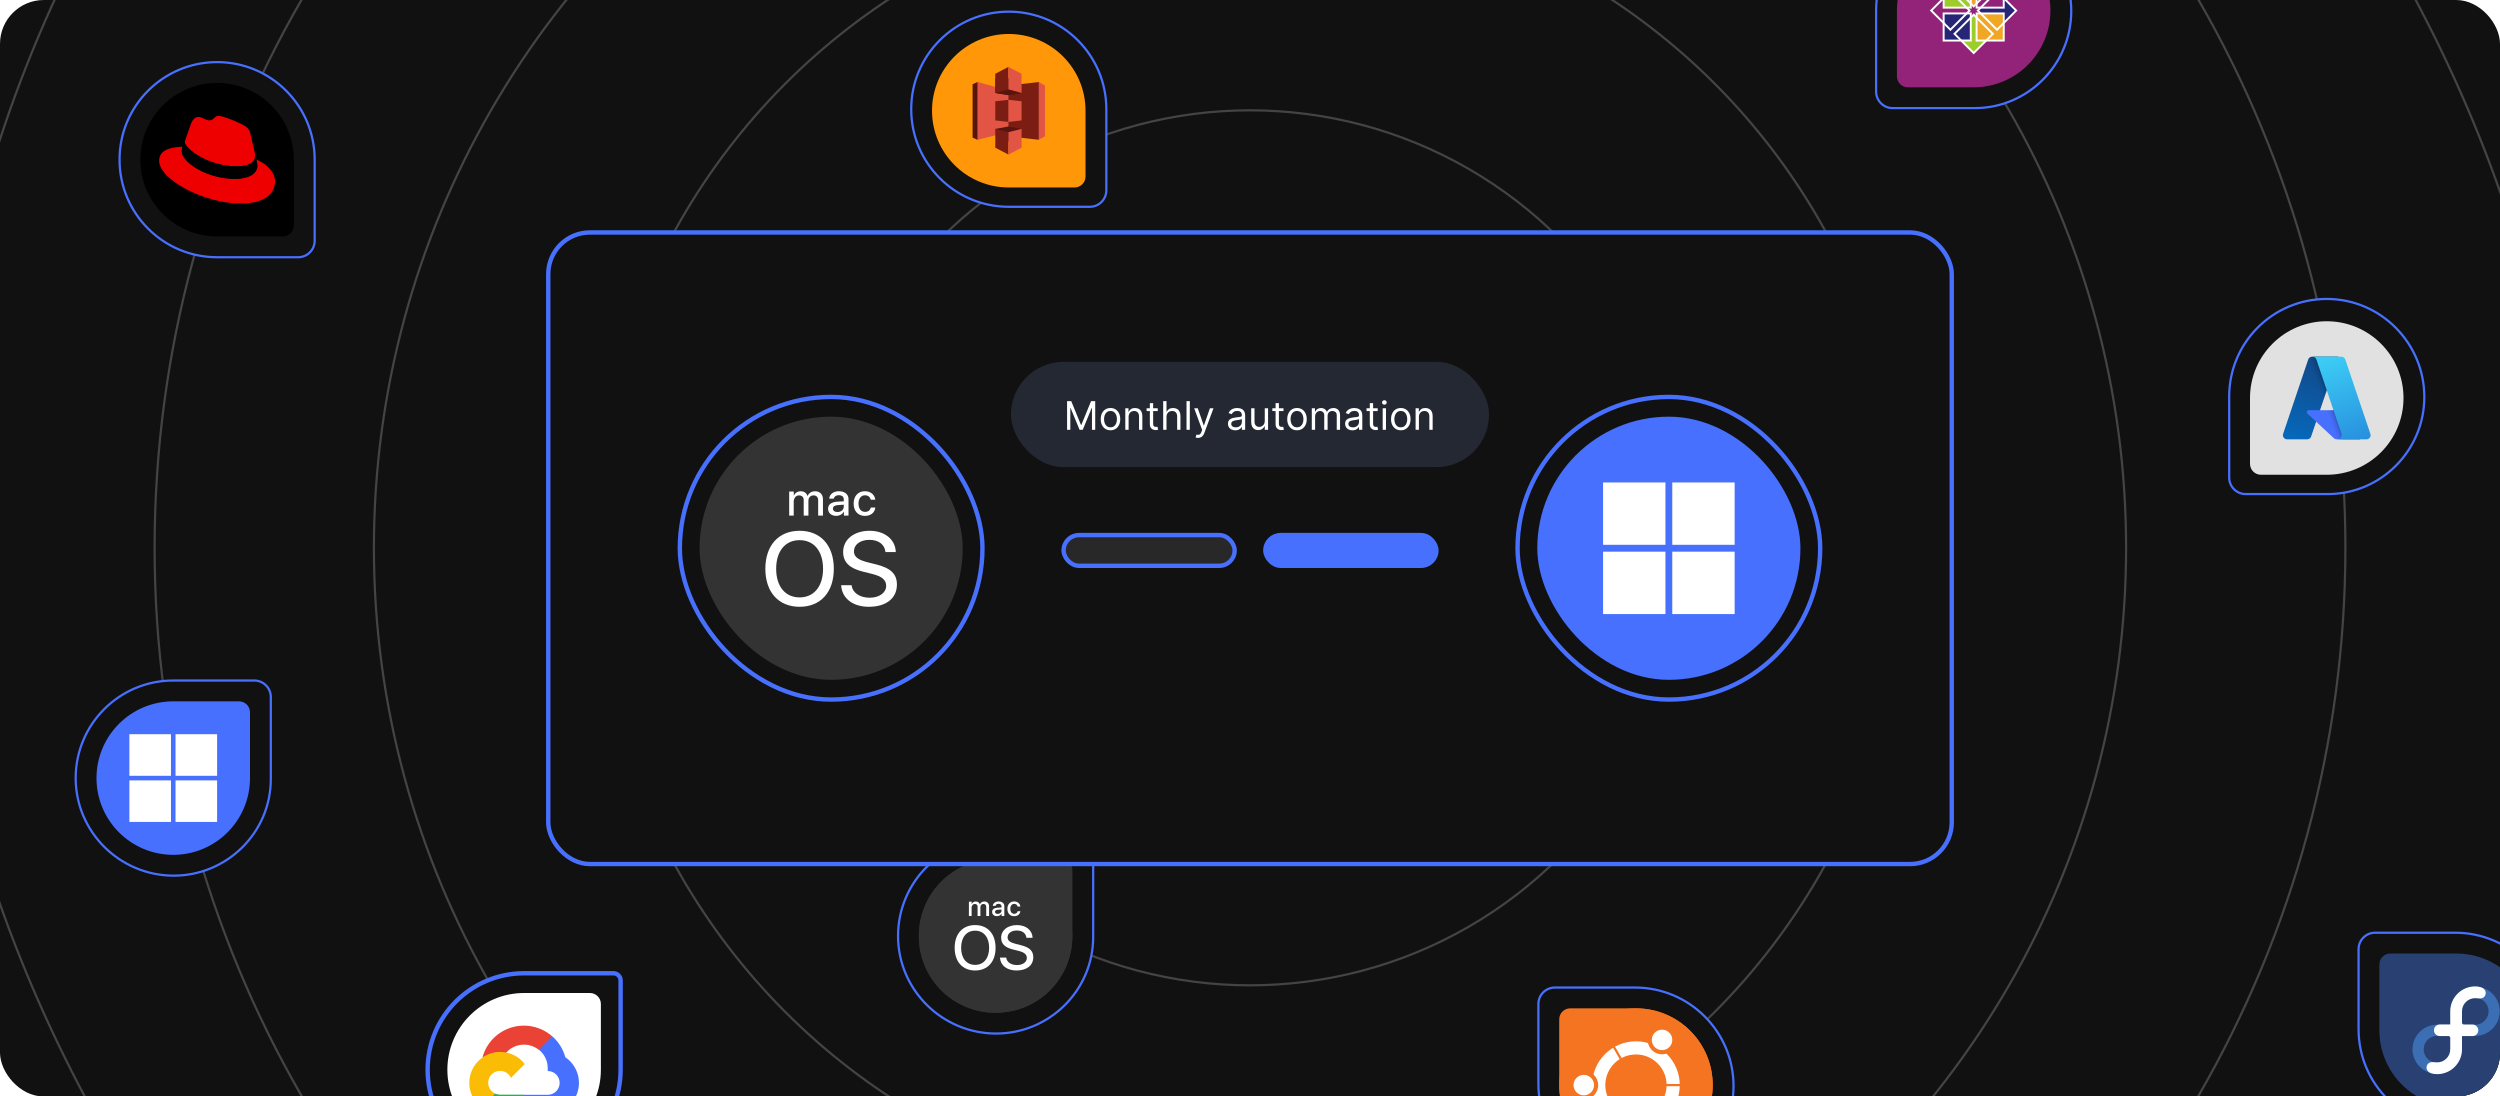<svg width="1140" height="500" viewBox="0 0 1140 500" fill="none" xmlns="http://www.w3.org/2000/svg">
<g clip-path="url(#clip0_2517_3043)">
<rect width="1140" height="500" rx="20" fill="#111111"/>
<rect x="-29.5" y="-349.691" width="1199" height="1199" rx="599.5" stroke="#444444"/>
<circle cx="570" cy="249.809" r="499.5" stroke="#444444"/>
<circle cx="570" cy="249.809" r="399.5" stroke="#444444"/>
<circle cx="570" cy="249.809" r="299.5" stroke="#444444"/>
<circle cx="570" cy="249.809" r="199.5" stroke="#444444"/>
<circle cx="570" cy="249.809" r="99.5" stroke="#444444"/>
<path d="M54.51 72.809C54.51 48.237 74.429 28.319 99 28.319C123.571 28.319 143.49 48.237 143.49 72.809V109.773C143.49 113.929 140.121 117.299 135.964 117.299H99C74.429 117.299 54.51 97.38 54.51 72.809Z" fill="#111111"/>
<path d="M54.51 72.809C54.51 48.237 74.429 28.319 99 28.319C123.571 28.319 143.49 48.237 143.49 72.809V109.773C143.49 113.929 140.121 117.299 135.964 117.299H99C74.429 117.299 54.51 97.38 54.51 72.809Z" stroke="#4770FF" stroke-width="1.02"/>
<path d="M64 72.809C64 53.479 79.67 37.809 99 37.809C118.33 37.809 134 53.479 134 72.809V102.809C134 105.57 131.761 107.809 129 107.809H99C79.67 107.809 64 92.139 64 72.809Z" fill="black"/>
<path d="M107.848 75.864C111.32 75.864 116.348 75.142 116.348 71.003C116.348 70.686 116.32 70.37 116.265 70.059L114.209 61.059C113.737 59.086 113.32 58.17 109.848 56.447C107.154 55.059 101.293 52.809 99.543 52.809C97.904 52.809 97.431 54.892 95.515 54.892C93.654 54.892 92.293 53.336 90.543 53.336C88.876 53.336 87.793 54.475 86.959 56.809C86.959 56.809 84.626 63.392 84.32 64.364C84.274 64.536 84.256 64.714 84.265 64.892C84.237 67.448 94.32 75.836 107.848 75.864ZM116.876 72.698C117.348 74.975 117.348 75.225 117.348 75.503C117.348 79.392 112.987 81.559 107.237 81.559C94.237 81.559 82.876 73.948 82.876 68.92C82.875 68.222 83.016 67.532 83.293 66.892C78.626 67.114 72.57 67.948 72.57 73.281C72.57 82.031 93.293 92.809 109.681 92.809C122.265 92.809 125.431 87.114 125.431 82.614C125.431 79.086 122.376 75.086 116.876 72.698Z" fill="#EE0000"/>
<path d="M116.883 72.695C117.355 74.972 117.355 75.222 117.355 75.5C117.355 79.389 112.994 81.556 107.244 81.556C94.244 81.556 82.883 73.945 82.883 68.917C82.882 68.22 83.023 67.529 83.299 66.889L84.327 64.361C84.281 64.533 84.263 64.711 84.272 64.889C84.272 67.445 94.355 75.834 107.855 75.834C111.327 75.834 116.355 75.111 116.355 70.972C116.355 70.656 116.327 70.34 116.272 70.028L116.883 72.695Z" fill="black"/>
<path d="M34.51 354.809C34.51 330.237 54.429 310.319 79 310.319H115.964C120.121 310.319 123.49 313.688 123.49 317.844V355.254C123.49 379.576 103.552 399.299 79.224 399.299C54.649 399.299 34.51 379.376 34.51 354.809Z" fill="#111111"/>
<path d="M34.51 354.809C34.51 330.237 54.429 310.319 79 310.319H115.964C120.121 310.319 123.49 313.688 123.49 317.844V355.254C123.49 379.576 103.552 399.299 79.224 399.299C54.649 399.299 34.51 379.376 34.51 354.809Z" stroke="#4770FF" stroke-width="1.02"/>
<path d="M44 354.809C44 335.479 59.67 319.809 79 319.809H109C111.761 319.809 114 322.047 114 324.809V354.809C114 374.139 98.33 389.809 79 389.809C59.67 389.809 44 374.139 44 354.809Z" fill="#4770FF"/>
<path d="M59 334.809H77.962V353.762H59V334.809ZM80.038 334.809H99V353.762H80.038V334.809ZM59 355.847H77.962V374.809H59V355.847ZM80.038 355.847H99V374.809H80.038" fill="white"/>
<path d="M701.51 457.844C701.51 453.688 704.879 450.319 709.036 450.319H745.554C770.372 450.319 790.49 470.437 790.49 495.254C790.49 519.579 770.771 539.299 746.446 539.299C721.628 539.299 701.51 519.18 701.51 494.363V457.844Z" fill="#111111"/>
<path d="M701.51 457.844C701.51 453.688 704.879 450.319 709.036 450.319H745.554C770.372 450.319 790.49 470.437 790.49 495.254C790.49 519.579 770.771 539.299 746.446 539.299C721.628 539.299 701.51 519.18 701.51 494.363V457.844Z" stroke="#4770FF" stroke-width="1.02"/>
<path d="M711 464.809C711 462.047 713.239 459.809 716 459.809H746C765.33 459.809 781 475.479 781 494.809C781 514.139 765.33 529.809 746 529.809C726.67 529.809 711 514.139 711 494.809V464.809Z" fill="#F47421"/>
<path d="M746 529.809C765.33 529.809 781 514.139 781 494.809C781 475.479 765.33 459.809 746 459.809C726.67 459.809 711 475.479 711 494.809C711 514.139 726.67 529.809 746 529.809Z" fill="#F47421"/>
<path d="M745.998 511.782C755.373 511.782 762.973 504.182 762.973 494.807C762.973 485.432 755.373 477.832 745.998 477.832C736.623 477.832 729.023 485.432 729.023 494.807C729.023 504.182 736.623 511.782 745.998 511.782Z" stroke="white" stroke-width="6"/>
<path d="M722.203 501.371C725.828 501.371 728.766 498.433 728.766 494.809C728.766 491.184 725.828 488.246 722.203 488.246C718.579 488.246 715.641 491.184 715.641 494.809C715.641 498.433 718.579 501.371 722.203 501.371Z" fill="#F47421"/>
<path d="M759.227 494.809H767.004H759.227Z" fill="black"/>
<path d="M759.227 494.809H767.004" stroke="#F47421" stroke-width="1.02"/>
<path d="M722.204 499.482C724.784 499.482 726.876 497.39 726.876 494.809C726.876 492.229 724.784 490.137 722.204 490.137C719.623 490.137 717.531 492.229 717.531 494.809C717.531 497.39 719.623 499.482 722.204 499.482Z" fill="white"/>
<path d="M752.211 470.916C750.399 474.055 751.475 478.068 754.613 479.88C757.752 481.693 761.766 480.617 763.578 477.478C765.39 474.339 764.315 470.326 761.176 468.514C758.037 466.701 754.024 467.777 752.211 470.916Z" fill="#F47421"/>
<path d="M753.844 471.86C752.554 474.095 753.32 476.953 755.555 478.243C757.789 479.533 760.647 478.768 761.937 476.533C763.227 474.298 762.462 471.44 760.227 470.15C757.992 468.86 755.135 469.626 753.844 471.86Z" fill="white"/>
<path d="M739.391 483.357L735.502 476.622L739.391 483.357Z" fill="black"/>
<path d="M739.391 483.357L735.502 476.622" stroke="#F47421" stroke-width="1.02"/>
<path d="M855.51 4.809C855.51 -19.763 875.429 -39.681 900 -39.681C924.568 -39.681 944.49 -19.542 944.49 5.032C944.49 29.361 924.767 49.299 900.446 49.299H863.036C858.879 49.299 855.51 45.929 855.51 41.773V4.809Z" fill="#111111"/>
<path d="M855.51 4.809C855.51 -19.763 875.429 -39.681 900 -39.681C924.568 -39.681 944.49 -19.542 944.49 5.032C944.49 29.361 924.767 49.299 900.446 49.299H863.036C858.879 49.299 855.51 45.929 855.51 41.773V4.809Z" stroke="#4770FF" stroke-width="1.02"/>
<path d="M865 4.809C865 -14.521 880.67 -30.191 900 -30.191C919.33 -30.191 935 -14.521 935 4.809C935 24.139 919.33 39.809 900 39.809H870C867.239 39.809 865 37.57 865 34.809V4.809Z" fill="#932279"/>
<path d="M896.848 3.349L898.295 4.787L896.848 6.226H886.664V11.019L880.453 4.787L886.664 -1.339V3.349H896.848ZM901.325 -8.891H913.699V3.484H901.325V-8.891Z" fill="#932279"/>
<path d="M901.459 1.657L900.021 3.103L898.582 1.657V-8.528H893.789L900.021 -14.738L906.147 -8.528H901.459V1.657ZM901.324 6.133H913.698V18.508H901.324V6.133Z" fill="#EFA724"/>
<path d="M903.148 6.27L901.701 4.831L903.148 3.393H913.332V-1.4L919.543 4.831L913.332 10.958V6.27H903.148ZM886.297 6.135H898.671V18.509H886.297V6.135Z" fill="#262577"/>
<path d="M898.536 7.96L899.975 6.513L901.413 7.96V18.145H906.206L899.975 24.355L893.848 18.145H898.536V7.96ZM886.297 -8.891H898.671V3.484H886.297V-8.891Z" fill="#9CCD2A"/>
<path d="M885.859 -9.334H899.118V3.924H885.859V-9.334ZM886.743 3.04H898.234V-8.45H886.743V3.04ZM900.885 -9.334H914.144V3.924H900.885V-9.334ZM901.769 3.04H913.26V-8.45H901.769V3.04ZM900.885 5.692H914.144V18.951H900.885V5.692ZM901.769 18.066H913.26V6.576H901.769V18.066ZM885.859 5.692H899.118V18.951H885.859V5.692ZM886.743 18.066H898.234V6.576H886.743V18.066Z" fill="white"/>
<path d="M889.375 14.184L880 4.809L889.375 -4.566L898.75 4.809L889.375 14.184ZM881.25 4.809L889.375 12.934L897.5 4.809L889.375 -3.316L881.25 4.809ZM900 3.559L890.625 -5.816L900 -15.191L909.375 -5.816L900 3.559ZM891.875 -5.816L900 2.309L908.125 -5.816L900 -13.941L891.875 -5.816ZM910.625 14.184L901.25 4.809L910.625 -4.566L920 4.809L910.625 14.184ZM902.5 4.809L910.625 12.934L918.75 4.809L910.625 -3.316L902.5 4.809ZM900 24.809L890.625 15.434L900 6.059L909.375 15.434L900 24.809ZM891.875 15.434L900 23.558L908.125 15.434L900 7.309L891.875 15.434Z" fill="white"/>
<path d="M1075.51 432.844C1075.51 428.688 1078.88 425.319 1083.04 425.319H1119.55C1144.37 425.319 1164.49 445.437 1164.49 470.254C1164.49 494.579 1144.77 514.299 1120.45 514.299C1095.63 514.299 1075.51 494.18 1075.51 469.363V432.844Z" fill="#111111"/>
<path d="M1075.51 432.844C1075.51 428.688 1078.88 425.319 1083.04 425.319H1119.55C1144.37 425.319 1164.49 445.437 1164.49 470.254C1164.49 494.579 1144.77 514.299 1120.45 514.299C1095.63 514.299 1075.51 494.18 1075.51 469.363V432.844Z" stroke="#4770FF" stroke-width="1.02"/>
<path d="M1085 439.809C1085 437.047 1087.24 434.809 1090 434.809H1120C1139.33 434.809 1155 450.479 1155 469.809C1155 489.139 1139.33 504.809 1120 504.809C1100.67 504.809 1085 489.139 1085 469.809V439.809Z" fill="#294172"/>
<path d="M1111.34 469.801H1120.02V478.483C1120.02 483.276 1116.13 487.165 1111.34 487.165C1106.55 487.165 1102.66 483.276 1102.66 478.483C1102.66 473.69 1106.55 469.801 1111.34 469.801Z" stroke="#3C6EB4" stroke-width="5.1"/>
<path d="M1128.66 469.816H1119.98V461.134C1119.98 456.341 1123.87 452.452 1128.66 452.452C1133.45 452.452 1137.34 456.341 1137.34 461.134C1137.34 465.927 1133.45 469.816 1128.66 469.816Z" stroke="#3C6EB4" stroke-width="5.1"/>
<path d="M1122.67 467.156V478.47C1122.67 484.731 1117.6 489.808 1111.34 489.808C1110.39 489.808 1109.71 489.701 1108.83 489.471C1107.55 489.136 1106.5 488.084 1106.5 486.861C1106.5 485.383 1107.57 484.308 1109.18 484.308C1109.94 484.308 1110.22 484.455 1111.34 484.455C1114.64 484.455 1117.31 481.781 1117.32 478.48V473.279C1117.32 472.813 1116.94 472.436 1116.47 472.436L1112.54 472.435C1111.08 472.435 1109.89 471.267 1109.89 469.798C1109.89 468.32 1111.09 467.156 1112.57 467.156" fill="white"/>
<path d="M1117.32 472.461V461.147C1117.32 454.886 1122.4 449.809 1128.66 449.809C1129.61 449.809 1130.28 449.916 1131.16 450.146C1132.44 450.482 1133.49 451.533 1133.49 452.756C1133.49 454.234 1132.42 455.309 1130.82 455.309C1130.05 455.309 1129.78 455.162 1128.66 455.162C1125.36 455.162 1122.68 457.836 1122.67 461.138V466.338C1122.67 466.804 1123.05 467.181 1123.52 467.181L1127.45 467.182C1128.91 467.182 1130.1 468.351 1130.1 469.819C1130.1 471.297 1128.9 472.461 1127.42 472.461" fill="white"/>
<path d="M409.51 426.809C409.51 402.237 429.429 382.319 454 382.319H490.964C495.121 382.319 498.49 385.688 498.49 389.844V427.254C498.49 451.576 478.552 471.299 454.224 471.299C429.649 471.299 409.51 451.376 409.51 426.809Z" fill="#111111"/>
<path d="M409.51 426.809C409.51 402.237 429.429 382.319 454 382.319H490.964C495.121 382.319 498.49 385.688 498.49 389.844V427.254C498.49 451.576 478.552 471.299 454.224 471.299C429.649 471.299 409.51 451.376 409.51 426.809Z" stroke="#4770FF" stroke-width="1.02"/>
<path d="M419 426.809C419 407.479 434.67 391.809 454 391.809H484C486.761 391.809 489 394.047 489 396.809V426.809C489 446.139 473.33 461.809 454 461.809C434.67 461.809 419 446.139 419 426.809Z" fill="#333333"/>
<path d="M489 426.809C489 407.278 473.533 391.809 454 391.809C434.469 391.809 419 407.278 419 426.809C419 446.341 434.469 461.809 454 461.809C473.531 461.809 489 446.341 489 426.809Z" fill="#333333"/>
<path d="M456.693 416.613H456.724V417.706H457.973V413.207C457.973 412.881 457.91 412.586 457.786 412.322C457.661 412.058 457.484 411.833 457.255 411.646C457.026 411.458 456.748 411.316 456.424 411.214C456.101 411.112 455.739 411.062 455.34 411.062C454.97 411.062 454.628 411.113 454.313 411.214C453.999 411.314 453.727 411.455 453.495 411.637C453.262 411.818 453.079 412.031 452.945 412.277C452.81 412.523 452.738 412.791 452.73 413.081H453.957C453.985 412.94 454.038 412.811 454.114 412.697C454.189 412.581 454.286 412.482 454.403 412.4C454.52 412.317 454.655 412.254 454.808 412.21C454.961 412.166 455.128 412.144 455.304 412.144C455.744 412.144 456.083 412.242 456.323 412.439C456.562 412.635 456.682 412.925 456.682 413.303V413.809L454.913 413.911C454.099 413.964 453.478 414.153 453.049 414.477C452.621 414.8 452.406 415.25 452.406 415.826C452.406 416.12 452.46 416.387 452.57 416.627C452.678 416.866 452.831 417.07 453.025 417.24C453.22 417.409 453.453 417.54 453.726 417.633C453.997 417.726 454.295 417.772 454.622 417.772C454.844 417.772 455.06 417.745 455.271 417.691C455.483 417.637 455.678 417.559 455.858 417.459C456.036 417.358 456.197 417.235 456.34 417.093C456.483 416.95 456.6 416.79 456.693 416.613ZM456.194 416.309C456.041 416.441 455.858 416.544 455.649 416.618C455.441 416.691 455.214 416.728 454.973 416.728C454.595 416.728 454.292 416.646 454.068 416.478C453.841 416.312 453.729 416.087 453.729 415.805C453.729 415.515 453.843 415.289 454.071 415.126C454.298 414.964 454.637 414.868 455.089 414.839L456.682 414.73V415.243C456.682 415.46 456.639 415.659 456.552 415.841C456.466 416.022 456.346 416.178 456.194 416.309Z" fill="white"/>
<path d="M465.35 430.958L463.184 430.417C460.545 429.751 459.463 428.889 459.463 427.431C459.463 425.584 461.184 424.307 463.67 424.307C466.171 424.307 467.85 425.571 468.045 427.626H470.863C470.752 424.211 467.865 421.836 463.727 421.836C459.491 421.836 456.519 424.197 456.519 427.599C456.519 430.363 458.199 432.043 461.893 432.959L464.463 433.598C467.1 434.264 468.24 435.237 468.24 436.847C468.24 438.708 466.364 440.069 463.754 440.069C461.032 440.069 459.046 438.708 458.824 436.652H455.977C456.183 440.249 459.157 442.54 463.53 442.54C468.225 442.54 471.168 440.221 471.169 436.499C471.169 433.583 469.475 431.958 465.35 430.958Z" fill="white"/>
<path d="M451.019 417.708V413.238C451.019 412.911 450.968 412.614 450.867 412.348C450.767 412.081 450.623 411.853 450.435 411.665C450.248 411.478 450.023 411.334 449.759 411.231C449.495 411.127 449.203 411.076 448.881 411.076C448.647 411.076 448.425 411.105 448.213 411.163C448.002 411.222 447.807 411.306 447.63 411.417C447.453 411.527 447.296 411.662 447.159 411.818C447.023 411.974 446.912 412.151 446.828 412.349H446.797C446.665 411.938 446.44 411.623 446.123 411.405C445.809 411.186 445.42 411.076 444.961 411.076C444.748 411.076 444.545 411.103 444.351 411.157C444.159 411.211 443.981 411.289 443.82 411.393C443.658 411.496 443.518 411.619 443.395 411.764C443.272 411.908 443.171 412.075 443.095 412.259H443.071V411.148H441.82V417.706H443.057V413.684C443.057 413.471 443.165 413.273 443.231 413.093C443.299 412.911 443.395 412.755 443.518 412.622C443.641 412.49 443.787 412.387 443.958 412.312C444.131 412.237 444.317 412.199 444.518 412.199C444.711 412.199 444.885 412.229 445.041 412.288C445.195 412.346 445.329 412.429 445.437 412.538C445.546 412.647 445.629 412.778 445.687 412.931C445.746 413.084 445.776 413.255 445.776 413.444V417.708H447.062V413.637C447.062 413.427 447.096 413.234 447.165 413.057C447.233 412.88 447.327 412.727 447.449 412.601C447.569 412.474 447.714 412.375 447.881 412.304C448.049 412.234 448.233 412.198 448.434 412.198C448.845 412.198 449.161 412.316 449.381 412.552C449.603 412.787 449.714 413.121 449.714 413.552V417.708L451.019 417.708Z" fill="white"/>
<path d="M444.66 421.836C438.925 421.836 435.328 425.835 435.328 432.195C435.328 438.555 438.925 442.54 444.66 442.54C450.395 442.54 453.978 438.553 453.978 432.195C453.978 425.835 450.395 421.836 444.66 421.836ZM444.66 439.984C440.73 439.984 438.273 436.97 438.273 432.193C438.273 427.403 440.73 424.389 444.66 424.389C448.576 424.389 451.049 427.403 451.047 432.193C451.047 436.97 448.576 439.984 444.66 439.984Z" fill="white"/>
<path d="M461.185 412.781C461.338 412.586 461.522 412.434 461.738 412.328C461.952 412.221 462.194 412.167 462.459 412.167C462.686 412.167 462.887 412.197 463.066 412.26C463.245 412.322 463.401 412.407 463.534 412.517C463.666 412.626 463.773 412.755 463.854 412.904C463.935 413.052 463.992 413.214 464.023 413.386H465.272C465.243 413.073 465.16 412.775 465.019 412.493C464.878 412.211 464.686 411.965 464.444 411.754C464.203 411.542 463.915 411.374 463.578 411.25C463.242 411.125 462.864 411.062 462.446 411.062C461.982 411.062 461.561 411.142 461.183 411.301C460.805 411.46 460.483 411.686 460.215 411.98C459.946 412.274 459.739 412.628 459.593 413.04C459.446 413.454 459.372 413.916 459.375 414.424C459.375 414.944 459.449 415.411 459.595 415.826C459.742 416.241 459.951 416.594 460.221 416.883C460.491 417.172 460.816 417.396 461.194 417.55C461.573 417.705 461.994 417.782 462.462 417.782C462.857 417.782 463.219 417.727 463.549 417.619C463.879 417.511 464.165 417.357 464.41 417.157C464.653 416.958 464.851 416.718 465.004 416.436C465.157 416.154 465.251 415.842 465.287 415.501H464.037C463.956 415.887 463.782 416.181 463.512 416.382C463.242 416.583 462.894 416.683 462.467 416.683C462.206 416.683 461.966 416.631 461.749 416.529C461.531 416.427 461.344 416.279 461.189 416.085C461.033 415.892 460.913 415.656 460.829 415.376C460.744 415.097 460.702 414.779 460.702 414.425C460.702 414.084 460.744 413.773 460.829 413.493C460.913 413.214 461.032 412.976 461.185 412.781Z" fill="white"/>
<path d="M415.51 49.809C415.51 25.237 435.429 5.319 460 5.319C484.571 5.319 504.49 25.237 504.49 49.809V86.773C504.49 90.929 501.121 94.299 496.964 94.299H460C435.429 94.299 415.51 74.38 415.51 49.809Z" fill="#111111"/>
<path d="M415.51 49.809C415.51 25.237 435.429 5.319 460 5.319C484.571 5.319 504.49 25.237 504.49 49.809V86.773C504.49 90.929 501.121 94.299 496.964 94.299H460C435.429 94.299 415.51 74.38 415.51 49.809Z" stroke="#4770FF" stroke-width="1.02"/>
<g filter="url(#filter0_d_2517_3043)">
<path d="M425 49.809C425 30.479 440.67 14.809 460 14.809C479.33 14.809 495 30.479 495 49.809V79.809C495 82.57 492.761 84.809 490 84.809H460C440.67 84.809 425 69.139 425 49.809Z" fill="#FF9709"/>
<path fill-rule="evenodd" clip-rule="evenodd" d="M473.667 36.727L466.75 49.893L473.667 63.059L476.5 61.476V38.31L473.667 36.727Z" fill="#E25444"/>
<path fill-rule="evenodd" clip-rule="evenodd" d="M473.664 36.727L459.831 38.31L452.789 49.893L459.831 61.476L473.664 63.059V36.727Z" fill="#7B1D13"/>
<path fill-rule="evenodd" clip-rule="evenodd" d="M445.75 36.727L443.5 37.727V62.059L445.75 63.059L459.833 49.893L445.75 36.727Z" fill="#58150D"/>
<path fill-rule="evenodd" clip-rule="evenodd" d="M445.719 36.697L459.851 40.623V59.511L445.719 63.067V36.697Z" fill="#E25444"/>
<path fill-rule="evenodd" clip-rule="evenodd" d="M459.86 42.696L453.859 41.733L459.86 34.918L465.846 41.733L459.86 42.696Z" fill="#58150D"/>
<path fill-rule="evenodd" clip-rule="evenodd" d="M465.846 41.733L459.852 42.71L453.859 41.733V34.918" fill="#58150D"/>
<path fill-rule="evenodd" clip-rule="evenodd" d="M459.86 56.992L453.859 58.103L459.86 63.955L465.846 58.103L459.86 56.992Z" fill="#58150D"/>
<path fill-rule="evenodd" clip-rule="evenodd" d="M459.836 29.809L453.836 32.975V41.725L459.854 40.031L459.836 29.809Z" fill="#7B1D13"/>
<path fill-rule="evenodd" clip-rule="evenodd" d="M459.852 44.844L453.859 45.496V54.232L459.852 54.918V44.844Z" fill="#7B1D13"/>
<path fill-rule="evenodd" clip-rule="evenodd" d="M459.852 59.587L453.859 58.084V66.672L459.852 69.809V59.587Z" fill="#7B1D13"/>
<path fill-rule="evenodd" clip-rule="evenodd" d="M465.845 58.084L459.852 59.587V69.809L465.845 66.672V58.084Z" fill="#E25444"/>
<path fill-rule="evenodd" clip-rule="evenodd" d="M459.852 44.844L465.845 45.496V54.232L459.852 54.918V44.844Z" fill="#E25444"/>
<path fill-rule="evenodd" clip-rule="evenodd" d="M459.836 29.809L465.836 32.975V41.725L459.836 40.058V29.809Z" fill="#E25444"/>
</g>
<path d="M1016.51 180.809C1016.51 156.237 1036.43 136.319 1061 136.319C1085.57 136.319 1105.49 156.458 1105.49 181.032C1105.49 205.361 1085.77 225.299 1061.45 225.299H1024.04C1019.88 225.299 1016.51 221.929 1016.51 217.773V180.809Z" fill="#111111"/>
<path d="M1016.51 180.809C1016.51 156.237 1036.43 136.319 1061 136.319C1085.57 136.319 1105.49 156.458 1105.49 181.032C1105.49 205.361 1085.77 225.299 1061.45 225.299H1024.04C1019.88 225.299 1016.51 221.929 1016.51 217.773V180.809Z" stroke="#4770FF" stroke-width="1.02"/>
<g filter="url(#filter1_d_2517_3043)">
<path d="M1026 180.809C1026 161.479 1041.67 145.809 1061 145.809C1080.33 145.809 1096 161.479 1096 180.809C1096 200.139 1080.33 215.809 1061 215.809H1031C1028.24 215.809 1026 213.57 1026 210.809V180.809Z" fill="#E1E1E1"/>
<path d="M1054.34 161.961H1066.17L1053.88 198.37C1053.76 198.744 1053.52 199.069 1053.2 199.299C1052.88 199.529 1052.49 199.653 1052.1 199.653H1042.88C1042.59 199.653 1042.29 199.582 1042.02 199.446C1041.76 199.309 1041.53 199.111 1041.35 198.868C1041.18 198.625 1041.07 198.344 1041.02 198.048C1040.98 197.752 1041 197.45 1041.1 197.167L1052.55 163.245C1052.67 162.871 1052.91 162.546 1053.23 162.315C1053.56 162.085 1053.94 161.961 1054.34 161.961Z" fill="url(#paint0_linear_2517_3043)"/>
<path d="M1071.54 186.383H1052.77C1052.59 186.383 1052.42 186.435 1052.28 186.533C1052.13 186.631 1052.02 186.77 1051.96 186.933C1051.89 187.095 1051.88 187.273 1051.92 187.443C1051.96 187.613 1052.05 187.768 1052.17 187.887L1064.24 199.145C1064.59 199.473 1065.05 199.655 1065.53 199.655H1076.16L1071.54 186.383Z" fill="#4770FF"/>
<path d="M1054.33 161.961C1053.93 161.959 1053.54 162.086 1053.22 162.321C1052.9 162.557 1052.66 162.889 1052.54 163.27L1041.11 197.135C1041.01 197.42 1040.98 197.725 1041.02 198.024C1041.06 198.324 1041.17 198.609 1041.34 198.856C1041.52 199.103 1041.75 199.304 1042.02 199.443C1042.29 199.582 1042.58 199.654 1042.89 199.653H1052.34C1052.69 199.59 1053.02 199.435 1053.29 199.203C1053.56 198.972 1053.77 198.672 1053.89 198.335L1056.17 191.617L1064.31 199.211C1064.65 199.493 1065.08 199.649 1065.52 199.653H1076.11L1071.47 186.381L1057.93 186.384L1066.21 161.961H1054.33Z" fill="url(#paint1_linear_2517_3043)"/>
<path d="M1069.45 163.243C1069.33 162.869 1069.09 162.545 1068.77 162.315C1068.45 162.085 1068.06 161.961 1067.67 161.961H1054.48C1054.87 161.961 1055.26 162.085 1055.58 162.315C1055.9 162.545 1056.14 162.869 1056.26 163.243L1067.71 197.166C1067.81 197.449 1067.83 197.752 1067.79 198.048C1067.75 198.344 1067.63 198.625 1067.46 198.868C1067.28 199.111 1067.05 199.309 1066.79 199.446C1066.52 199.582 1066.22 199.653 1065.93 199.653H1079.12C1079.42 199.653 1079.71 199.582 1079.98 199.445C1080.24 199.309 1080.47 199.111 1080.65 198.868C1080.82 198.625 1080.94 198.343 1080.98 198.047C1081.03 197.752 1081 197.449 1080.9 197.166L1069.45 163.243Z" fill="url(#paint2_linear_2517_3043)"/>
</g>
<path d="M195 487.809C195 463.508 214.699 443.809 239 443.809H279.714C281.529 443.809 283 445.28 283 447.094V487.809C283 512.109 263.301 531.809 239 531.809C214.699 531.809 195 512.109 195 487.809Z" fill="#111111"/>
<path d="M195 487.809C195 463.508 214.699 443.809 239 443.809H279.714C281.529 443.809 283 445.28 283 447.094V487.809C283 512.109 263.301 531.809 239 531.809C214.699 531.809 195 512.109 195 487.809Z" stroke="#4770FF" stroke-width="2"/>
<path d="M204 487.809C204 468.479 219.67 452.809 239 452.809H269C271.761 452.809 274 455.047 274 457.809V487.809C274 507.139 258.33 522.809 239 522.809C219.67 522.809 204 507.139 204 487.809Z" fill="white"/>
<path d="M245.728 478.77H247.253L251.599 474.424L251.812 472.578C249.322 470.381 246.314 468.854 243.07 468.143C239.826 467.432 236.454 467.559 233.273 468.513C230.092 469.467 227.207 471.216 224.89 473.595C222.573 475.974 220.901 478.905 220.031 482.11C220.515 481.911 221.052 481.879 221.556 482.018L230.249 480.585C230.249 480.585 230.691 479.853 230.92 479.898C232.782 477.853 235.356 476.597 238.115 476.387C240.873 476.177 243.608 477.03 245.758 478.77H245.728Z" fill="#EA4335"/>
<path d="M257.79 482.11C256.791 478.431 254.74 475.124 251.889 472.594L245.789 478.694C247.06 479.733 248.079 481.046 248.768 482.536C249.458 484.026 249.8 485.653 249.769 487.295V488.378C250.482 488.378 251.188 488.518 251.846 488.791C252.505 489.064 253.104 489.463 253.608 489.968C254.112 490.472 254.512 491.07 254.785 491.729C255.057 492.388 255.198 493.094 255.198 493.807C255.198 494.519 255.057 495.225 254.785 495.884C254.512 496.543 254.112 497.141 253.608 497.645C253.104 498.15 252.505 498.549 251.846 498.822C251.188 499.095 250.482 499.236 249.769 499.236H238.911L237.828 500.334V506.845L238.911 507.928H249.769C252.801 507.952 255.76 506.999 258.209 505.21C260.657 503.422 262.465 500.892 263.364 497.997C264.264 495.101 264.208 491.993 263.204 489.132C262.2 486.271 260.302 483.809 257.79 482.11Z" fill="#4770FF"/>
<path d="M228.04 507.868H238.898V499.176H228.04C227.267 499.175 226.502 499.009 225.799 498.688L224.274 499.16L219.897 503.507L219.516 505.032C221.97 506.885 224.965 507.881 228.04 507.868Z" fill="#34A853"/>
<path d="M228.037 479.672C225.095 479.69 222.232 480.626 219.848 482.349C217.464 484.073 215.677 486.498 214.738 489.287C213.8 492.075 213.755 495.087 214.611 497.901C215.467 500.716 217.18 503.193 219.512 504.987L225.811 498.689C225.01 498.327 224.31 497.777 223.769 497.085C223.228 496.393 222.863 495.58 222.705 494.716C222.547 493.852 222.602 492.963 222.863 492.124C223.125 491.286 223.586 490.523 224.207 489.902C224.828 489.281 225.59 488.82 226.429 488.559C227.267 488.297 228.157 488.243 229.021 488.4C229.885 488.558 230.698 488.923 231.389 489.464C232.081 490.005 232.632 490.706 232.993 491.506L239.292 485.208C237.97 483.48 236.266 482.081 234.313 481.12C232.361 480.16 230.213 479.664 228.037 479.672Z" fill="#FBBC05"/>
<rect x="250" y="106" width="640" height="288" rx="19" fill="#111111"/>
<rect x="250" y="106" width="640" height="288" rx="19" stroke="#4770FF" stroke-width="2"/>
<rect x="310" y="181" width="138" height="138" rx="69" fill="#111111"/>
<rect x="310" y="181" width="138" height="138" rx="69" stroke="#4770FF" stroke-width="2"/>
<rect x="319" y="190" width="120" height="120" rx="60" fill="#333333"/>
<path d="M429 250C429 222.099 406.904 200 379 200C351.099 200 329 222.099 329 250C329 277.904 351.099 300 379 300C406.901 300 429 277.904 429 250Z" fill="#333333"/>
<path d="M384.778 233.292H384.83V235.122H386.921V227.589C386.921 227.045 386.816 226.55 386.607 226.108C386.399 225.667 386.103 225.29 385.719 224.976C385.335 224.663 384.871 224.424 384.328 224.254C383.786 224.083 383.181 224 382.514 224C381.894 224 381.321 224.085 380.794 224.254C380.267 224.422 379.813 224.658 379.424 224.961C379.035 225.265 378.729 225.621 378.503 226.033C378.277 226.445 378.156 226.894 378.144 227.378H380.197C380.245 227.143 380.332 226.927 380.46 226.736C380.586 226.543 380.749 226.377 380.945 226.239C381.141 226.101 381.367 225.995 381.623 225.92C381.879 225.847 382.157 225.81 382.453 225.81C383.189 225.81 383.756 225.975 384.158 226.304C384.559 226.633 384.76 227.117 384.76 227.75V228.598L381.798 228.769C380.435 228.857 379.396 229.173 378.678 229.715C377.96 230.257 377.602 231.01 377.602 231.974C377.602 232.466 377.692 232.913 377.875 233.315C378.056 233.716 378.312 234.058 378.638 234.341C378.964 234.625 379.354 234.843 379.81 234.999C380.265 235.154 380.764 235.232 381.311 235.232C381.683 235.232 382.044 235.187 382.398 235.097C382.752 235.006 383.078 234.876 383.38 234.708C383.678 234.54 383.947 234.334 384.188 234.095C384.426 233.857 384.622 233.588 384.778 233.292ZM383.942 232.782C383.686 233.003 383.38 233.177 383.031 233.3C382.682 233.422 382.303 233.485 381.899 233.485C381.266 233.485 380.759 233.347 380.383 233.066C380.004 232.787 379.815 232.411 379.815 231.939C379.815 231.455 380.006 231.076 380.388 230.802C380.769 230.531 381.336 230.37 382.092 230.323L384.76 230.139V230.998C384.76 231.362 384.687 231.696 384.542 231.999C384.399 232.303 384.198 232.564 383.942 232.782Z" fill="white"/>
<path d="M399.255 257.306L395.628 256.4C391.21 255.285 389.398 253.842 389.398 251.402C389.398 248.31 392.28 246.172 396.441 246.172C400.628 246.172 403.439 248.288 403.765 251.729H408.484C408.298 246.011 403.464 242.035 396.537 242.035C389.446 242.035 384.471 245.988 384.471 251.684C384.471 256.31 387.282 259.123 393.467 260.657L397.769 261.726C402.184 262.84 404.092 264.469 404.092 267.165C404.092 270.28 400.952 272.559 396.582 272.559C392.026 272.559 388.7 270.28 388.329 266.839H383.562C383.909 272.86 388.886 276.696 396.208 276.696C404.067 276.696 408.994 272.813 408.996 266.583C408.996 261.701 406.16 258.98 399.255 257.306Z" fill="white"/>
<path d="M375.266 235.119V227.637C375.266 227.09 375.181 226.593 375.012 226.146C374.844 225.699 374.603 225.318 374.29 225.004C373.976 224.69 373.599 224.449 373.158 224.276C372.716 224.103 372.226 224.018 371.687 224.018C371.295 224.018 370.924 224.065 370.57 224.163C370.216 224.261 369.89 224.402 369.593 224.587C369.297 224.773 369.034 224.999 368.805 225.26C368.577 225.521 368.391 225.817 368.251 226.149H368.198C367.977 225.461 367.6 224.934 367.071 224.567C366.544 224.201 365.894 224.018 365.126 224.018C364.769 224.018 364.428 224.063 364.104 224.153C363.783 224.243 363.484 224.374 363.215 224.547C362.944 224.72 362.708 224.926 362.503 225.17C362.297 225.411 362.129 225.689 362.001 225.998H361.961V224.138H359.867V235.117H361.938V228.382C361.938 228.026 362.119 227.695 362.229 227.394C362.342 227.09 362.503 226.829 362.708 226.605C362.914 226.384 363.16 226.211 363.446 226.086C363.735 225.96 364.046 225.898 364.383 225.898C364.706 225.898 364.998 225.948 365.259 226.046C365.517 226.144 365.741 226.282 365.921 226.465C366.104 226.648 366.243 226.866 366.34 227.122C366.438 227.378 366.489 227.665 366.489 227.981V235.119H368.642V228.305C368.642 227.953 368.7 227.629 368.815 227.333C368.928 227.037 369.086 226.781 369.29 226.57C369.49 226.357 369.734 226.191 370.013 226.073C370.294 225.955 370.602 225.895 370.939 225.895C371.627 225.895 372.156 226.093 372.525 226.487C372.897 226.881 373.082 227.441 373.082 228.162V235.119L375.266 235.119Z" fill="white"/>
<path d="M364.622 242.035C355.021 242.035 349 248.729 349 259.377C349 270.024 355.021 276.696 364.622 276.696C374.223 276.696 380.222 270.022 380.222 259.377C380.222 248.729 374.223 242.035 364.622 242.035ZM364.622 272.416C358.043 272.416 353.93 267.371 353.93 259.374C353.93 251.355 358.043 246.31 364.622 246.31C371.178 246.31 375.317 251.355 375.315 259.374C375.315 267.371 371.178 272.416 364.622 272.416Z" fill="white"/>
<path d="M392.288 226.876C392.544 226.55 392.852 226.297 393.214 226.118C393.573 225.94 393.977 225.85 394.421 225.85C394.8 225.85 395.136 225.9 395.438 226.005C395.736 226.108 395.997 226.251 396.221 226.435C396.442 226.618 396.62 226.834 396.755 227.082C396.891 227.331 396.986 227.602 397.039 227.89H399.13C399.082 227.366 398.942 226.866 398.706 226.395C398.47 225.923 398.148 225.511 397.744 225.157C397.34 224.803 396.858 224.522 396.293 224.314C395.731 224.105 395.099 224 394.398 224C393.623 224 392.918 224.133 392.285 224.399C391.653 224.665 391.113 225.044 390.664 225.536C390.214 226.028 389.868 226.62 389.622 227.311C389.376 228.003 389.253 228.776 389.258 229.627C389.258 230.498 389.381 231.279 389.627 231.974C389.873 232.67 390.222 233.259 390.674 233.744C391.125 234.228 391.67 234.602 392.303 234.861C392.938 235.119 393.643 235.25 394.426 235.25C395.086 235.25 395.694 235.157 396.246 234.976C396.798 234.795 397.277 234.537 397.687 234.203C398.093 233.869 398.424 233.468 398.68 232.996C398.937 232.524 399.095 232.002 399.155 231.43H397.062C396.926 232.077 396.635 232.569 396.183 232.905C395.731 233.242 395.149 233.41 394.434 233.41C393.997 233.41 393.595 233.322 393.231 233.151C392.867 232.981 392.554 232.732 392.295 232.408C392.034 232.085 391.833 231.691 391.693 231.221C391.55 230.754 391.479 230.222 391.479 229.63C391.479 229.058 391.55 228.538 391.693 228.069C391.833 227.602 392.032 227.203 392.288 226.876Z" fill="white"/>
<g clip-path="url(#clip1_2517_3043)">
<rect x="461" y="165" width="218" height="48" rx="24" fill="#242832"/>
<path d="M486.585 182.909H488.477L492.926 193.776H493.08L497.528 182.909H499.42V196H497.938V186.054H497.81L493.719 196H492.287L488.196 186.054H488.068V196H486.585V182.909ZM506.383 196.205C505.497 196.205 504.719 195.994 504.05 195.572C503.385 195.15 502.865 194.56 502.49 193.801C502.119 193.043 501.934 192.156 501.934 191.142C501.934 190.119 502.119 189.227 502.49 188.464C502.865 187.701 503.385 187.109 504.05 186.687C504.719 186.265 505.497 186.054 506.383 186.054C507.269 186.054 508.045 186.265 508.71 186.687C509.379 187.109 509.899 187.701 510.269 188.464C510.644 189.227 510.832 190.119 510.832 191.142C510.832 192.156 510.644 193.043 510.269 193.801C509.899 194.56 509.379 195.15 508.71 195.572C508.045 195.994 507.269 196.205 506.383 196.205ZM506.383 194.849C507.056 194.849 507.61 194.677 508.045 194.332C508.48 193.987 508.801 193.533 509.01 192.97C509.219 192.408 509.323 191.798 509.323 191.142C509.323 190.486 509.219 189.874 509.01 189.308C508.801 188.741 508.48 188.283 508.045 187.933C507.61 187.584 507.056 187.409 506.383 187.409C505.71 187.409 505.156 187.584 504.721 187.933C504.286 188.283 503.965 188.741 503.756 189.308C503.547 189.874 503.443 190.486 503.443 191.142C503.443 191.798 503.547 192.408 503.756 192.97C503.965 193.533 504.286 193.987 504.721 194.332C505.156 194.677 505.71 194.849 506.383 194.849ZM514.643 190.094V196H513.135V186.182H514.592V187.716H514.72C514.95 187.217 515.299 186.817 515.768 186.514C516.237 186.207 516.842 186.054 517.583 186.054C518.248 186.054 518.83 186.19 519.328 186.463C519.827 186.732 520.215 187.141 520.492 187.69C520.769 188.236 520.907 188.926 520.907 189.761V196H519.399V189.864C519.399 189.092 519.199 188.491 518.798 188.061C518.397 187.626 517.848 187.409 517.149 187.409C516.667 187.409 516.237 187.513 515.858 187.722C515.483 187.931 515.186 188.236 514.969 188.636C514.752 189.037 514.643 189.523 514.643 190.094ZM527.934 186.182V187.46H522.846V186.182H527.934ZM524.329 183.83H525.837V193.188C525.837 193.614 525.899 193.933 526.023 194.146C526.15 194.355 526.312 194.496 526.508 194.568C526.709 194.636 526.92 194.67 527.141 194.67C527.307 194.67 527.444 194.662 527.55 194.645C527.657 194.624 527.742 194.607 527.806 194.594L528.113 195.949C528.01 195.987 527.868 196.026 527.684 196.064C527.501 196.107 527.269 196.128 526.988 196.128C526.562 196.128 526.144 196.036 525.735 195.853C525.33 195.67 524.993 195.391 524.725 195.016C524.461 194.641 524.329 194.168 524.329 193.597V183.83ZM531.922 190.094V196H530.414V182.909H531.922V187.716H532.05C532.28 187.209 532.626 186.806 533.086 186.508C533.55 186.205 534.168 186.054 534.939 186.054C535.608 186.054 536.194 186.188 536.697 186.457C537.2 186.721 537.59 187.128 537.867 187.678C538.148 188.223 538.289 188.918 538.289 189.761V196H536.78V189.864C536.78 189.084 536.578 188.481 536.173 188.055C535.773 187.624 535.216 187.409 534.505 187.409C534.01 187.409 533.567 187.513 533.175 187.722C532.787 187.931 532.481 188.236 532.255 188.636C532.033 189.037 531.922 189.523 531.922 190.094ZM542.557 182.909V196H541.049V182.909H542.557ZM546.292 199.682C546.036 199.682 545.808 199.661 545.608 199.618C545.407 199.58 545.269 199.541 545.192 199.503L545.576 198.173C545.942 198.267 546.266 198.301 546.547 198.276C546.829 198.25 547.078 198.124 547.295 197.898C547.517 197.677 547.719 197.317 547.903 196.818L548.184 196.051L544.553 186.182H546.189L548.9 194.006H549.002L551.712 186.182H553.349L549.181 197.432C548.993 197.939 548.761 198.359 548.484 198.691C548.207 199.028 547.885 199.277 547.519 199.439C547.157 199.601 546.748 199.682 546.292 199.682ZM563.291 196.23C562.669 196.23 562.105 196.113 561.597 195.879C561.09 195.64 560.688 195.297 560.389 194.849C560.091 194.398 559.942 193.852 559.942 193.213C559.942 192.651 560.053 192.195 560.274 191.845C560.496 191.491 560.792 191.214 561.163 191.014C561.534 190.814 561.943 190.665 562.39 190.567C562.842 190.464 563.296 190.384 563.752 190.324C564.348 190.247 564.832 190.19 565.203 190.151C565.578 190.109 565.85 190.038 566.021 189.94C566.195 189.842 566.283 189.672 566.283 189.429V189.378C566.283 188.747 566.11 188.257 565.765 187.908C565.424 187.558 564.906 187.384 564.212 187.384C563.492 187.384 562.927 187.541 562.518 187.857C562.109 188.172 561.821 188.509 561.655 188.866L560.223 188.355C560.479 187.759 560.82 187.294 561.246 186.962C561.676 186.625 562.145 186.391 562.652 186.259C563.164 186.122 563.666 186.054 564.161 186.054C564.476 186.054 564.838 186.092 565.247 186.169C565.661 186.241 566.059 186.393 566.443 186.623C566.83 186.853 567.152 187.2 567.408 187.665C567.664 188.129 567.791 188.751 567.791 189.531V196H566.283V194.67H566.206C566.104 194.884 565.933 195.112 565.695 195.354C565.456 195.597 565.139 195.804 564.742 195.974C564.346 196.145 563.862 196.23 563.291 196.23ZM563.521 194.875C564.118 194.875 564.621 194.758 565.03 194.523C565.443 194.289 565.754 193.987 565.963 193.616C566.176 193.245 566.283 192.855 566.283 192.446V191.065C566.219 191.142 566.078 191.212 565.861 191.276C565.648 191.336 565.401 191.389 565.119 191.436C564.843 191.479 564.572 191.517 564.308 191.551C564.048 191.581 563.837 191.607 563.675 191.628C563.283 191.679 562.916 191.762 562.575 191.877C562.239 191.988 561.966 192.156 561.757 192.382C561.553 192.604 561.45 192.906 561.45 193.29C561.45 193.814 561.644 194.21 562.032 194.479C562.424 194.743 562.921 194.875 563.521 194.875ZM576.732 191.986V186.182H578.241V196H576.732V194.338H576.63C576.4 194.837 576.042 195.261 575.556 195.61C575.07 195.955 574.457 196.128 573.715 196.128C573.102 196.128 572.556 195.994 572.079 195.725C571.602 195.452 571.227 195.043 570.954 194.498C570.681 193.948 570.545 193.256 570.545 192.42V186.182H572.053V192.318C572.053 193.034 572.254 193.605 572.654 194.031C573.059 194.457 573.575 194.67 574.201 194.67C574.576 194.67 574.957 194.575 575.345 194.383C575.737 194.191 576.065 193.897 576.33 193.501C576.598 193.104 576.732 192.599 576.732 191.986ZM585.274 186.182V187.46H580.186V186.182H585.274ZM581.669 183.83H583.177V193.188C583.177 193.614 583.239 193.933 583.362 194.146C583.49 194.355 583.652 194.496 583.848 194.568C584.048 194.636 584.259 194.67 584.481 194.67C584.647 194.67 584.784 194.662 584.89 194.645C584.997 194.624 585.082 194.607 585.146 194.594L585.453 195.949C585.35 195.987 585.208 196.026 585.024 196.064C584.841 196.107 584.609 196.128 584.328 196.128C583.901 196.128 583.484 196.036 583.075 195.853C582.67 195.67 582.333 195.391 582.065 195.016C581.801 194.641 581.669 194.168 581.669 193.597V183.83ZM591.426 196.205C590.54 196.205 589.762 195.994 589.093 195.572C588.428 195.15 587.908 194.56 587.533 193.801C587.162 193.043 586.977 192.156 586.977 191.142C586.977 190.119 587.162 189.227 587.533 188.464C587.908 187.701 588.428 187.109 589.093 186.687C589.762 186.265 590.54 186.054 591.426 186.054C592.312 186.054 593.088 186.265 593.753 186.687C594.422 187.109 594.942 187.701 595.312 188.464C595.687 189.227 595.875 190.119 595.875 191.142C595.875 192.156 595.687 193.043 595.312 193.801C594.942 194.56 594.422 195.15 593.753 195.572C593.088 195.994 592.312 196.205 591.426 196.205ZM591.426 194.849C592.099 194.849 592.653 194.677 593.088 194.332C593.523 193.987 593.844 193.533 594.053 192.97C594.262 192.408 594.366 191.798 594.366 191.142C594.366 190.486 594.262 189.874 594.053 189.308C593.844 188.741 593.523 188.283 593.088 187.933C592.653 187.584 592.099 187.409 591.426 187.409C590.753 187.409 590.199 187.584 589.764 187.933C589.329 188.283 589.008 188.741 588.799 189.308C588.59 189.874 588.486 190.486 588.486 191.142C588.486 191.798 588.59 192.408 588.799 192.97C589.008 193.533 589.329 193.987 589.764 194.332C590.199 194.677 590.753 194.849 591.426 194.849ZM598.178 196V186.182H599.635V187.716H599.763C599.967 187.192 600.298 186.785 600.754 186.495C601.21 186.201 601.757 186.054 602.396 186.054C603.044 186.054 603.583 186.201 604.013 186.495C604.448 186.785 604.787 187.192 605.03 187.716H605.132C605.384 187.209 605.761 186.806 606.263 186.508C606.766 186.205 607.369 186.054 608.072 186.054C608.95 186.054 609.668 186.329 610.227 186.879C610.785 187.424 611.064 188.274 611.064 189.429V196H609.555V189.429C609.555 188.705 609.357 188.187 608.961 187.876C608.565 187.565 608.098 187.409 607.561 187.409C606.871 187.409 606.336 187.618 605.957 188.036C605.577 188.449 605.388 188.973 605.388 189.608V196H603.854V189.276C603.854 188.717 603.673 188.268 603.31 187.927C602.948 187.582 602.482 187.409 601.911 187.409C601.518 187.409 601.152 187.513 600.811 187.722C600.474 187.931 600.202 188.221 599.993 188.592C599.788 188.958 599.686 189.382 599.686 189.864V196H598.178ZM616.711 196.23C616.089 196.23 615.525 196.113 615.017 195.879C614.51 195.64 614.108 195.297 613.809 194.849C613.511 194.398 613.362 193.852 613.362 193.213C613.362 192.651 613.473 192.195 613.694 191.845C613.916 191.491 614.212 191.214 614.583 191.014C614.953 190.814 615.363 190.665 615.81 190.567C616.262 190.464 616.716 190.384 617.172 190.324C617.768 190.247 618.252 190.19 618.623 190.151C618.998 190.109 619.27 190.038 619.441 189.94C619.615 189.842 619.703 189.672 619.703 189.429V189.378C619.703 188.747 619.53 188.257 619.185 187.908C618.844 187.558 618.326 187.384 617.632 187.384C616.912 187.384 616.347 187.541 615.938 187.857C615.529 188.172 615.241 188.509 615.075 188.866L613.643 188.355C613.899 187.759 614.24 187.294 614.666 186.962C615.096 186.625 615.565 186.391 616.072 186.259C616.583 186.122 617.086 186.054 617.581 186.054C617.896 186.054 618.258 186.092 618.667 186.169C619.081 186.241 619.479 186.393 619.863 186.623C620.25 186.853 620.572 187.2 620.828 187.665C621.083 188.129 621.211 188.751 621.211 189.531V196H619.703V194.67H619.626C619.524 194.884 619.353 195.112 619.115 195.354C618.876 195.597 618.559 195.804 618.162 195.974C617.766 196.145 617.282 196.23 616.711 196.23ZM616.941 194.875C617.538 194.875 618.041 194.758 618.45 194.523C618.863 194.289 619.174 193.987 619.383 193.616C619.596 193.245 619.703 192.855 619.703 192.446V191.065C619.639 191.142 619.498 191.212 619.281 191.276C619.068 191.336 618.821 191.389 618.539 191.436C618.262 191.479 617.992 191.517 617.728 191.551C617.468 191.581 617.257 191.607 617.095 191.628C616.703 191.679 616.336 191.762 615.995 191.877C615.659 191.988 615.386 192.156 615.177 192.382C614.973 192.604 614.87 192.906 614.87 193.29C614.87 193.814 615.064 194.21 615.452 194.479C615.844 194.743 616.341 194.875 616.941 194.875ZM628.235 186.182V187.46H623.146V186.182H628.235ZM624.629 183.83H626.138V193.188C626.138 193.614 626.2 193.933 626.323 194.146C626.451 194.355 626.613 194.496 626.809 194.568C627.009 194.636 627.22 194.67 627.442 194.67C627.608 194.67 627.744 194.662 627.851 194.645C627.958 194.624 628.043 194.607 628.107 194.594L628.414 195.949C628.311 195.987 628.169 196.026 627.985 196.064C627.802 196.107 627.57 196.128 627.289 196.128C626.862 196.128 626.445 196.036 626.036 195.853C625.631 195.67 625.294 195.391 625.026 195.016C624.762 194.641 624.629 194.168 624.629 193.597V183.83ZM630.504 196V186.182H632.012V196H630.504ZM631.271 184.545C630.977 184.545 630.723 184.445 630.51 184.245C630.301 184.045 630.197 183.804 630.197 183.523C630.197 183.241 630.301 183.001 630.51 182.8C630.723 182.6 630.977 182.5 631.271 182.5C631.565 182.5 631.816 182.6 632.025 182.8C632.238 183.001 632.345 183.241 632.345 183.523C632.345 183.804 632.238 184.045 632.025 184.245C631.816 184.445 631.565 184.545 631.271 184.545ZM638.764 196.205C637.877 196.205 637.1 195.994 636.431 195.572C635.766 195.15 635.246 194.56 634.871 193.801C634.5 193.043 634.315 192.156 634.315 191.142C634.315 190.119 634.5 189.227 634.871 188.464C635.246 187.701 635.766 187.109 636.431 186.687C637.1 186.265 637.877 186.054 638.764 186.054C639.65 186.054 640.426 186.265 641.091 186.687C641.76 187.109 642.279 187.701 642.65 188.464C643.025 189.227 643.213 190.119 643.213 191.142C643.213 192.156 643.025 193.043 642.65 193.801C642.279 194.56 641.76 195.15 641.091 195.572C640.426 195.994 639.65 196.205 638.764 196.205ZM638.764 194.849C639.437 194.849 639.991 194.677 640.426 194.332C640.86 193.987 641.182 193.533 641.391 192.97C641.6 192.408 641.704 191.798 641.704 191.142C641.704 190.486 641.6 189.874 641.391 189.308C641.182 188.741 640.86 188.283 640.426 187.933C639.991 187.584 639.437 187.409 638.764 187.409C638.091 187.409 637.537 187.584 637.102 187.933C636.667 188.283 636.346 188.741 636.137 189.308C635.928 189.874 635.824 190.486 635.824 191.142C635.824 191.798 635.928 192.408 636.137 192.97C636.346 193.533 636.667 193.987 637.102 194.332C637.537 194.677 638.091 194.849 638.764 194.849ZM647.024 190.094V196H645.515V186.182H646.973V187.716H647.101C647.331 187.217 647.68 186.817 648.149 186.514C648.618 186.207 649.223 186.054 649.964 186.054C650.629 186.054 651.211 186.19 651.709 186.463C652.208 186.732 652.596 187.141 652.873 187.69C653.15 188.236 653.288 188.926 653.288 189.761V196H651.78V189.864C651.78 189.092 651.579 188.491 651.179 188.061C650.778 187.626 650.229 187.409 649.53 187.409C649.048 187.409 648.618 187.513 648.238 187.722C647.863 187.931 647.567 188.236 647.35 188.636C647.133 189.037 647.024 189.523 647.024 190.094Z" fill="white"/>
<rect x="485" y="244" width="78" height="14" rx="7" fill="#282828"/>
<rect x="485" y="244" width="78" height="14" rx="7" stroke="#4770FF" stroke-width="2"/>
<rect x="577" y="244" width="78" height="14" rx="7" fill="#4770FF"/>
<rect x="577" y="244" width="78" height="14" rx="7" stroke="#4770FF" stroke-width="2"/>
</g>
<rect x="692" y="181" width="138" height="138" rx="69" fill="#111111"/>
<rect x="692" y="181" width="138" height="138" rx="69" stroke="#4770FF" stroke-width="2"/>
<rect x="701" y="190" width="120" height="120" rx="60" fill="#4770FF"/>
<path d="M731 220H759.443V248.431H731V220ZM762.557 220H791V248.431H762.557V220ZM731 251.557H759.443V280H731V251.557ZM762.557 251.557H791V280H762.557" fill="white"/>
</g>
<defs>
<filter id="filter0_d_2517_3043" x="424.32" y="14.809" width="71.36" height="71.36" filterUnits="userSpaceOnUse" color-interpolation-filters="sRGB">
<feFlood flood-opacity="0" result="BackgroundImageFix"/>
<feColorMatrix in="SourceAlpha" type="matrix" values="0 0 0 0 0 0 0 0 0 0 0 0 0 0 0 0 0 0 127 0" result="hardAlpha"/>
<feOffset dy="0.68"/>
<feGaussianBlur stdDeviation="0.34"/>
<feComposite in2="hardAlpha" operator="out"/>
<feColorMatrix type="matrix" values="0 0 0 0 0 0 0 0 0 0 0 0 0 0 0 0 0 0 0.15 0"/>
<feBlend mode="normal" in2="BackgroundImageFix" result="effect1_dropShadow_2517_3043"/>
<feBlend mode="normal" in="SourceGraphic" in2="effect1_dropShadow_2517_3043" result="shape"/>
</filter>
<filter id="filter1_d_2517_3043" x="1024.3" y="144.789" width="73.4" height="73.4" filterUnits="userSpaceOnUse" color-interpolation-filters="sRGB">
<feFlood flood-opacity="0" result="BackgroundImageFix"/>
<feColorMatrix in="SourceAlpha" type="matrix" values="0 0 0 0 0 0 0 0 0 0 0 0 0 0 0 0 0 0 127 0" result="hardAlpha"/>
<feOffset dy="0.68"/>
<feGaussianBlur stdDeviation="0.85"/>
<feComposite in2="hardAlpha" operator="out"/>
<feColorMatrix type="matrix" values="0 0 0 0 0 0 0 0 0 0 0 0 0 0 0 0 0 0 0.1 0"/>
<feBlend mode="normal" in2="BackgroundImageFix" result="effect1_dropShadow_2517_3043"/>
<feBlend mode="normal" in="SourceGraphic" in2="effect1_dropShadow_2517_3043" result="shape"/>
</filter>
<linearGradient id="paint0_linear_2517_3043" x1="1058.65" y1="164.755" x2="1046.36" y2="201.071" gradientUnits="userSpaceOnUse">
<stop stop-color="#114A8B"/>
<stop offset="1" stop-color="#0669BC"/>
</linearGradient>
<linearGradient id="paint1_linear_2517_3043" x1="1062.49" y1="181.679" x2="1059.64" y2="182.64" gradientUnits="userSpaceOnUse">
<stop stop-opacity="0.3"/>
<stop offset="0.071" stop-opacity="0.2"/>
<stop offset="0.321" stop-opacity="0.1"/>
<stop offset="0.623" stop-opacity="0.05"/>
<stop offset="1" stop-opacity="0"/>
</linearGradient>
<linearGradient id="paint2_linear_2517_3043" x1="1060.93" y1="163.695" x2="1074.42" y2="199.646" gradientUnits="userSpaceOnUse">
<stop stop-color="#3CCBF4"/>
<stop offset="1" stop-color="#2892DF"/>
</linearGradient>
<clipPath id="clip0_2517_3043">
<rect width="1140" height="500" rx="20" fill="white"/>
</clipPath>
<clipPath id="clip1_2517_3043">
<rect width="218" height="170" fill="white" transform="translate(461 165)"/>
</clipPath>
</defs>
</svg>
